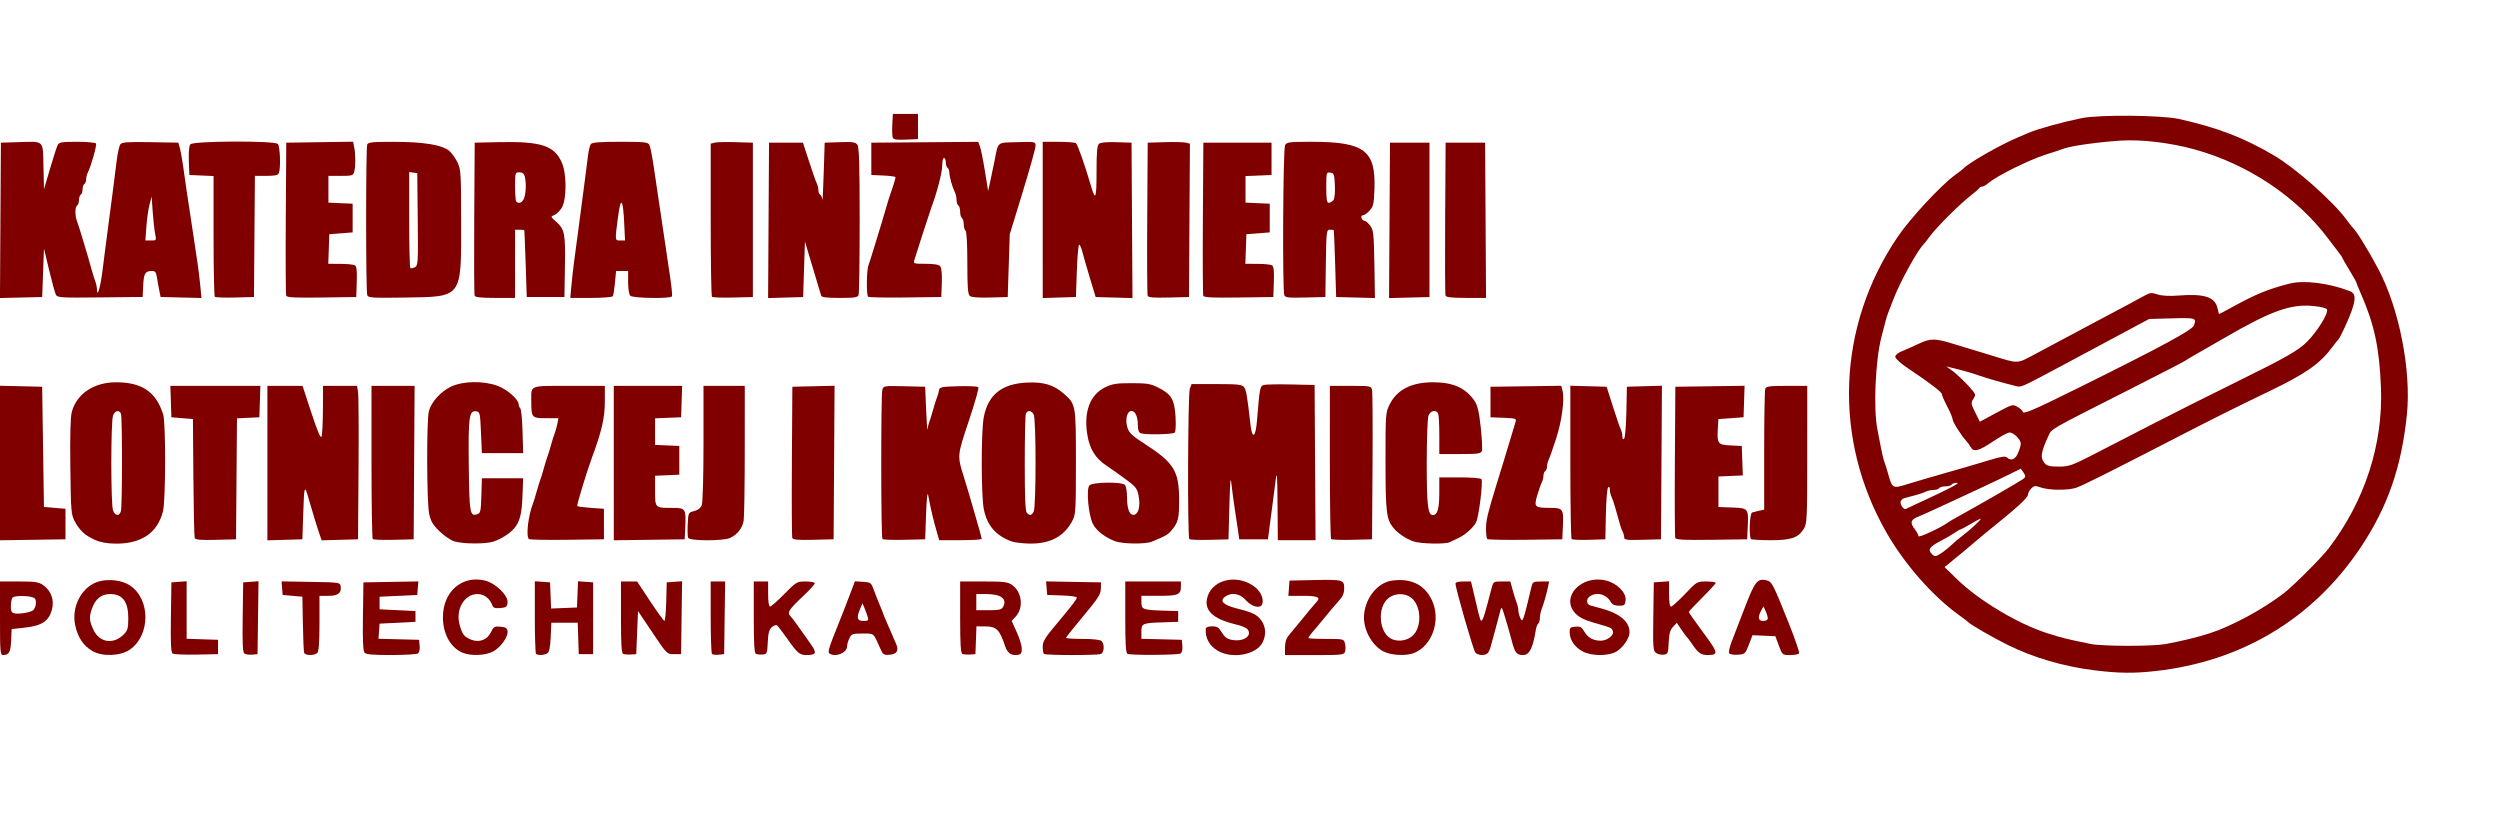 <svg xmlns:inkscape="http://www.inkscape.org/namespaces/inkscape" xmlns:sodipodi="http://sodipodi.sourceforge.net/DTD/sodipodi-0.dtd" xmlns:xlink="http://www.w3.org/1999/xlink" xmlns="http://www.w3.org/2000/svg" xmlns:svg="http://www.w3.org/2000/svg" id="svg1" width="224" height="74.88" viewBox="0 0 224 74.88" sodipodi:docname="BAE9Ne1RBfAdl,logo_kilik_biale_male (1).png" inkscape:export-filename="BAE9Ne1RBfAdl,logo_kilik_biale_male (1).svg" inkscape:export-xdpi="96" inkscape:export-ydpi="96"><defs id="defs1"></defs><g inkscape:groupmode="layer" inkscape:label="Image" id="g1"><image width="224" height="74.88" preserveAspectRatio="none" id="image1"></image><path style="fill:#800000;stroke-width:0.161" d="M 0.038,19.744 0.08,12.784 1.608,12.737 C 4.002,12.663 3.842,12.51 3.895,14.916 l 0.045,2.048 0.543,-1.849 c 0.298,-1.017 0.608,-1.976 0.689,-2.131 0.125,-0.239 0.385,-0.281 1.739,-0.281 0.876,0 1.637,0.071 1.69,0.158 0.092,0.15 -0.437,2.018 -0.74,2.614 -0.078,0.154 -0.142,0.421 -0.142,0.594 0,0.173 -0.072,0.359 -0.161,0.414 -0.088,0.055 -0.161,0.272 -0.161,0.482 0,0.211 -0.072,0.428 -0.161,0.482 -0.088,0.055 -0.161,0.272 -0.161,0.482 0,0.211 -0.072,0.428 -0.161,0.482 -0.199,0.123 -0.209,0.905 -0.018,1.399 0.079,0.203 0.305,0.912 0.502,1.575 0.197,0.663 0.414,1.387 0.481,1.608 0.067,0.221 0.211,0.728 0.319,1.126 0.108,0.398 0.261,0.89 0.34,1.093 0.079,0.203 0.146,0.529 0.149,0.724 0.011,0.795 0.312,-0.199 0.484,-1.594 0.096,-0.786 0.238,-1.899 0.316,-2.474 0.077,-0.575 0.214,-1.624 0.305,-2.332 0.091,-0.708 0.243,-1.865 0.338,-2.573 0.095,-0.708 0.241,-1.855 0.323,-2.55 0.082,-0.695 0.234,-1.366 0.338,-1.491 0.151,-0.182 0.689,-0.219 2.687,-0.183 l 2.498,0.044 0.137,0.482 c 0.075,0.265 0.212,1.025 0.304,1.688 0.203,1.461 0.394,2.762 0.626,4.261 0.096,0.619 0.249,1.632 0.341,2.251 0.092,0.619 0.232,1.56 0.312,2.09 0.08,0.531 0.193,1.456 0.251,2.056 l 0.105,1.091 -1.831,-0.046 -1.831,-0.046 -0.117,-0.563 c -0.064,-0.31 -0.158,-0.834 -0.208,-1.166 -0.074,-0.488 -0.159,-0.603 -0.446,-0.601 -0.61,0.004 -0.738,0.212 -0.788,1.288 l -0.049,1.041 -3.814,0.039 C 5.481,26.689 5.144,26.668 5.009,26.411 4.928,26.257 4.655,25.262 4.401,24.201 l -0.461,-1.93 -0.08,2.171 -0.08,2.171 -1.891,0.045 -1.891,0.045 z M 13.901,20.945 c -0.069,-0.332 -0.167,-1.218 -0.219,-1.97 l -0.094,-1.367 -0.192,0.724 c -0.105,0.398 -0.231,1.284 -0.279,1.97 l -0.088,1.246 h 0.498 c 0.491,0 0.496,-0.009 0.373,-0.603 z" id="path51"></path><path style="fill:#800000;stroke-width:0.161" d="m 19.248,26.591 c -0.062,-0.062 -0.112,-2.521 -0.112,-5.465 v -5.353 l -1.085,-0.048 -1.085,-0.048 -0.047,-1.261 c -0.03,-0.792 0.023,-1.346 0.14,-1.487 0.253,-0.304 7.533,-0.335 7.835,-0.033 0.2,0.2 0.272,2.149 0.095,2.608 -0.075,0.195 -0.336,0.254 -1.123,0.254 h -1.026 l -0.042,5.427 -0.042,5.427 -1.697,0.045 c -0.933,0.025 -1.747,-0.005 -1.809,-0.067 z" id="path52"></path><path style="fill:#800000;stroke-width:0.161" d="m 25.643,26.496 c -0.043,-0.112 -0.06,-3.244 -0.036,-6.958 l 0.042,-6.754 2.994,-0.044 2.994,-0.044 0.101,0.506 c 0.127,0.635 0.127,1.72 -1.56e-4,2.194 -0.089,0.331 -0.192,0.362 -1.204,0.362 H 29.427 v 1.199 1.199 l 1.085,0.048 1.085,0.048 v 1.286 1.286 l -1.045,0.08 -1.045,0.08 -0.047,1.327 -0.047,1.327 1.092,0.003 c 0.601,0.001 1.186,0.062 1.3,0.134 0.15,0.095 0.195,0.511 0.161,1.485 l -0.047,1.353 -3.099,0.044 c -2.392,0.034 -3.117,-0.003 -3.178,-0.161 z" id="path53"></path><path style="fill:#800000;stroke-width:0.161" d="m 32.905,26.448 c -0.13,-0.338 -0.133,-13.152 -0.004,-13.49 0.083,-0.216 0.45,-0.254 2.452,-0.249 2.546,0.006 4.146,0.256 4.828,0.752 0.231,0.169 0.581,0.628 0.776,1.021 0.341,0.686 0.355,0.895 0.362,5.419 0.01,6.858 0.142,6.682 -5.078,6.761 -2.877,0.044 -3.247,0.02 -3.337,-0.214 z m 4.525,-6.797 -0.043,-4.134 -0.362,-0.051 -0.362,-0.051 v 4.246 c 0,2.335 0.046,4.291 0.102,4.347 0.056,0.056 0.238,0.029 0.405,-0.061 0.287,-0.153 0.301,-0.387 0.26,-4.296 z" id="path54"></path><path style="fill:#800000;stroke-width:0.161" d="m 42.526,26.492 c -0.042,-0.111 -0.058,-3.24 -0.035,-6.955 l 0.042,-6.754 2.171,-0.047 c 3.791,-0.081 4.983,0.311 5.647,1.859 0.437,1.02 0.426,3.291 -0.02,4.023 -0.177,0.29 -0.479,0.586 -0.671,0.657 -0.342,0.126 -0.339,0.138 0.148,0.572 0.789,0.703 0.858,1.047 0.809,4.035 l -0.044,2.731 H 48.884 47.196 l -0.097,-2.975 c -0.053,-1.636 -0.107,-2.993 -0.121,-3.015 -0.013,-0.022 -0.205,-0.04 -0.426,-0.04 h -0.402 v 3.055 3.055 h -1.774 c -1.271,0 -1.796,-0.057 -1.851,-0.201 z m 4.433,-8.734 c 0.176,-0.462 0.202,-1.411 0.055,-1.959 -0.066,-0.247 -0.219,-0.362 -0.48,-0.362 -0.371,0 -0.383,0.04 -0.383,1.26 0,0.693 0.048,1.308 0.107,1.367 0.229,0.229 0.551,0.089 0.701,-0.305 z" id="path55"></path><path style="fill:#800000;stroke-width:0.161" d="m 51.196,25.608 c 0.053,-0.597 0.174,-1.664 0.269,-2.372 0.095,-0.708 0.236,-1.757 0.313,-2.332 0.077,-0.575 0.216,-1.624 0.307,-2.332 0.092,-0.708 0.243,-1.865 0.337,-2.573 0.094,-0.708 0.214,-1.648 0.267,-2.09 0.053,-0.442 0.168,-0.894 0.256,-1.005 0.116,-0.145 0.846,-0.201 2.627,-0.201 2.186,0 2.484,0.032 2.614,0.281 0.081,0.155 0.263,1.077 0.403,2.05 0.253,1.749 0.99,6.707 1.456,9.797 0.132,0.878 0.204,1.656 0.158,1.729 -0.134,0.216 -3.508,0.162 -3.73,-0.06 -0.109,-0.109 -0.193,-0.632 -0.193,-1.206 v -1.013 h -0.54 -0.54 l -0.098,1.052 c -0.054,0.578 -0.141,1.121 -0.194,1.206 -0.052,0.085 -0.931,0.154 -1.953,0.154 h -1.858 z m 4.731,-5.642 c -0.106,-2.203 -0.311,-2.391 -0.555,-0.509 -0.278,2.143 -0.283,2.09 0.208,2.09 h 0.424 z" id="path56"></path><path style="fill:#800000;stroke-width:0.161" d="m 63.791,26.591 c -0.062,-0.062 -0.112,-3.174 -0.112,-6.916 v -6.804 l 0.362,-0.09 c 0.199,-0.05 1.049,-0.069 1.889,-0.043 l 1.528,0.047 v 6.915 6.915 l -1.777,0.045 c -0.978,0.025 -1.828,-0.005 -1.889,-0.067 z" id="path57"></path><path style="fill:#800000;stroke-width:0.161" d="m 68.863,19.745 0.042,-6.961 h 1.52 1.52 l 0.549,1.688 c 0.302,0.929 0.613,1.814 0.691,1.968 0.078,0.154 0.142,0.421 0.142,0.594 0,0.173 0.072,0.359 0.161,0.414 0.088,0.055 0.176,0.258 0.195,0.452 0.019,0.194 0.073,-0.878 0.121,-2.381 l 0.086,-2.734 1.364,-0.047 c 1.144,-0.04 1.397,-0.002 1.568,0.232 0.157,0.215 0.204,1.775 0.204,6.748 0,3.558 -0.044,6.583 -0.098,6.723 -0.08,0.208 -0.387,0.254 -1.693,0.254 -1.136,0 -1.614,-0.058 -1.658,-0.201 -0.079,-0.253 -0.573,-1.901 -1.072,-3.576 l -0.383,-1.284 -0.08,2.491 -0.08,2.491 -1.57,0.046 -1.57,0.046 z" id="path58"></path><path style="fill:#800000;stroke-width:0.161" d="m 77.779,26.589 c -0.161,-0.161 -0.135,-2.39 0.033,-2.823 0.079,-0.203 0.306,-0.912 0.505,-1.575 0.199,-0.663 0.486,-1.604 0.639,-2.09 0.153,-0.486 0.368,-1.21 0.478,-1.608 0.11,-0.398 0.255,-0.868 0.321,-1.045 0.197,-0.526 0.486,-1.462 0.486,-1.572 0,-0.056 -0.488,-0.123 -1.085,-0.149 L 78.07,15.678 V 14.231 12.784 l 4.789,-0.038 4.789,-0.038 0.154,0.405 c 0.085,0.223 0.285,1.213 0.444,2.201 l 0.29,1.796 0.21,-0.957 c 0.115,-0.526 0.281,-1.319 0.368,-1.761 0.343,-1.743 0.17,-1.602 2.026,-1.654 1.635,-0.046 1.645,-0.044 1.645,0.335 0,0.209 -0.52,2.075 -1.155,4.146 l -1.155,3.766 -0.092,2.814 -0.092,2.814 -1.584,0.046 c -1.03,0.03 -1.663,-0.019 -1.809,-0.14 -0.177,-0.147 -0.225,-0.783 -0.225,-2.971 0,-1.683 -0.064,-2.824 -0.161,-2.884 -0.088,-0.055 -0.161,-0.308 -0.161,-0.563 0,-0.255 -0.072,-0.508 -0.161,-0.563 -0.088,-0.055 -0.161,-0.308 -0.161,-0.563 0,-0.255 -0.072,-0.508 -0.161,-0.563 -0.088,-0.055 -0.161,-0.277 -0.161,-0.494 0,-0.217 -0.063,-0.52 -0.141,-0.674 -0.235,-0.465 -0.502,-1.407 -0.502,-1.769 0,-0.187 -0.072,-0.386 -0.161,-0.44 -0.088,-0.055 -0.161,-0.276 -0.161,-0.492 0,-0.216 -0.072,-0.393 -0.161,-0.393 -0.088,0 -0.161,0.321 -0.161,0.712 0,0.596 -0.476,2.432 -0.963,3.71 -0.121,0.317 -1.314,4 -1.524,4.704 -0.105,0.351 -0.074,0.362 1.009,0.362 0.763,0 1.176,0.072 1.304,0.226 0.118,0.142 0.17,0.696 0.14,1.487 l -0.047,1.261 -3.226,0.043 c -1.774,0.024 -3.276,-0.006 -3.337,-0.067 z" id="path59"></path><path style="fill:#800000;stroke-width:0.161" d="m 79.989,12.331 c -0.048,-0.125 -0.065,-0.652 -0.038,-1.173 L 80,10.211 h 1.126 1.126 v 1.126 1.126 l -1.088,0.048 c -0.82,0.036 -1.109,-0.008 -1.175,-0.179 z" id="path60"></path><path style="fill:#800000;stroke-width:0.161" d="m 93.427,19.705 v -7.001 l 1.407,0.003 c 0.774,0.001 1.481,0.056 1.571,0.121 0.148,0.106 0.797,1.957 1.367,3.897 0.386,1.312 0.478,1.057 0.478,-1.315 0,-1.816 0.051,-2.386 0.226,-2.531 0.143,-0.119 0.717,-0.17 1.568,-0.14 l 1.342,0.047 0.042,6.96 0.042,6.96 -1.65,-0.046 -1.65,-0.046 -0.51,-1.688 C 97.381,23.996 97.07,22.92 96.971,22.533 c -0.1,-0.387 -0.232,-0.652 -0.294,-0.59 -0.062,0.062 -0.15,1.138 -0.194,2.391 l -0.08,2.279 -1.487,0.046 -1.487,0.046 z" id="path61"></path><path style="fill:#800000;stroke-width:0.161" d="m 102.829,26.498 c -0.043,-0.113 -0.06,-3.246 -0.037,-6.96 l 0.042,-6.754 1.528,-0.047 c 0.84,-0.026 1.691,-0.006 1.891,0.044 l 0.364,0.091 -0.042,6.871 -0.042,6.871 -1.812,0.045 c -1.36,0.034 -1.832,-0.006 -1.891,-0.161 z" id="path62"></path><path style="fill:#800000;stroke-width:0.161" d="m 107.814,26.496 c -0.043,-0.112 -0.06,-3.244 -0.036,-6.958 l 0.042,-6.754 h 3.055 3.055 v 1.447 1.447 l -1.166,0.047 -1.166,0.047 v 1.192 1.192 l 1.085,0.048 1.085,0.048 v 1.286 1.286 l -1.045,0.08 -1.045,0.08 -0.047,1.327 -0.047,1.327 1.092,0.003 c 0.601,0.001 1.186,0.062 1.3,0.134 0.15,0.095 0.195,0.511 0.161,1.485 l -0.047,1.353 -3.099,0.044 c -2.392,0.034 -3.117,-0.003 -3.178,-0.161 z" id="path63"></path><path style="fill:#800000;stroke-width:0.161" d="m 115.074,26.444 c -0.177,-0.46 -0.114,-13.092 0.067,-13.43 0.153,-0.285 0.356,-0.311 2.452,-0.309 4.651,0.005 5.685,0.792 5.558,4.231 -0.05,1.356 -0.101,1.577 -0.446,1.945 -0.214,0.228 -0.483,0.415 -0.598,0.415 -0.257,0 -0.098,0.48 0.161,0.487 0.101,0.003 0.329,0.202 0.505,0.442 0.29,0.394 0.327,0.736 0.372,3.458 l 0.05,3.021 -1.738,-0.046 -1.738,-0.046 -0.09,-2.975 c -0.049,-1.636 -0.104,-2.993 -0.121,-3.015 -0.017,-0.022 -0.174,-0.04 -0.349,-0.04 -0.304,0 -0.32,0.133 -0.362,3.015 l -0.044,3.015 -1.79,0.045 c -1.526,0.039 -1.805,0.007 -1.889,-0.214 z m 4.391,-8.5 c 0.115,-0.139 0.17,-0.654 0.14,-1.327 -0.044,-1.001 -0.08,-1.105 -0.41,-1.151 -0.351,-0.05 -0.362,-0.01 -0.362,1.327 0,1.063 0.051,1.378 0.222,1.378 0.122,0 0.306,-0.102 0.41,-0.227 z" id="path64"></path><path style="fill:#800000;stroke-width:0.161" d="m 124.501,19.744 0.042,-6.96 h 1.769 1.769 v 6.915 6.915 l -1.811,0.045 -1.811,0.045 z" id="path65"></path><path style="fill:#800000;stroke-width:0.161" d="m 129.521,26.492 c -0.042,-0.111 -0.058,-3.24 -0.035,-6.955 l 0.042,-6.754 h 1.769 1.769 l 0.042,6.955 0.042,6.955 h -1.776 c -1.272,0 -1.797,-0.057 -1.853,-0.201 z" id="path66"></path><path style="fill:#800000;stroke-width:0.161" d="m 156.891,48.295 c -0.203,-0.203 -0.12,-2.311 0.094,-2.377 0.111,-0.034 0.4,-0.106 0.643,-0.159 l 0.442,-0.097 v -5.29 c 0,-2.91 0.044,-5.405 0.098,-5.545 0.081,-0.211 0.407,-0.254 1.93,-0.254 h 1.832 l -6e-4,6.151 c -5.7e-4,5.772 -0.019,6.182 -0.308,6.655 -0.493,0.809 -1.12,1.024 -2.986,1.024 -0.9,0 -1.685,-0.048 -1.744,-0.107 z" id="path67"></path><path style="fill:#800000;stroke-width:0.161" d="m 150.105,48.204 c -0.043,-0.112 -0.06,-3.207 -0.036,-6.878 l 0.042,-6.673 3.102,-0.044 3.102,-0.044 -0.046,1.411 -0.046,1.411 -1.126,0.08 -1.126,0.08 -0.05,0.793 c -0.089,1.409 -0.011,1.516 1.137,1.571 l 1.004,0.048 0.047,1.319 0.047,1.319 -1.092,0.048 -1.092,0.048 v 1.367 1.367 l 1.245,0.047 c 1.446,0.055 1.458,0.07 1.377,1.807 l -0.049,1.04 -3.18,0.044 c -2.457,0.034 -3.197,-0.003 -3.258,-0.161 z" id="path68"></path><path style="fill:#800000;stroke-width:0.161" d="m 140.816,48.3 c -0.062,-0.062 -0.113,-3.179 -0.113,-6.926 v -6.813 l 1.625,0.046 1.625,0.046 0.562,1.769 c 0.309,0.973 0.627,1.894 0.707,2.048 0.08,0.154 0.145,0.439 0.145,0.635 0,0.23 0.055,0.301 0.156,0.2 0.086,-0.086 0.176,-1.168 0.201,-2.404 l 0.045,-2.248 1.57,-0.046 1.57,-0.046 -0.042,6.88 -0.042,6.88 -1.648,0.046 c -1.401,0.039 -1.648,0.008 -1.648,-0.203 0,-0.137 -0.064,-0.375 -0.141,-0.528 -0.137,-0.27 -0.237,-0.597 -0.657,-2.128 -0.109,-0.398 -0.264,-0.849 -0.343,-1.003 -0.08,-0.154 -0.145,-0.439 -0.145,-0.635 0,-0.23 -0.055,-0.301 -0.156,-0.2 -0.086,0.086 -0.176,1.168 -0.201,2.404 l -0.045,2.248 -1.455,0.046 c -0.8,0.025 -1.506,-0.005 -1.568,-0.067 z" id="path69"></path><path style="fill:#800000;stroke-width:0.161" d="m 133.256,48.298 c -0.061,-0.061 -0.11,-0.478 -0.11,-0.928 0,-0.763 0.144,-1.365 0.965,-4.033 l 0.643,-2.09 c 0.177,-0.575 0.459,-1.508 0.627,-2.074 0.168,-0.566 0.353,-1.178 0.411,-1.36 0.099,-0.311 0.033,-0.334 -1.069,-0.378 l -1.174,-0.047 v -1.367 -1.367 l 3.172,-0.044 3.172,-0.044 0.105,0.417 c 0.203,0.81 -0.05,2.721 -0.574,4.333 -0.288,0.884 -0.587,1.734 -0.666,1.887 -0.079,0.154 -0.143,0.421 -0.143,0.594 0,0.173 -0.072,0.359 -0.161,0.414 -0.088,0.055 -0.161,0.241 -0.161,0.414 0,0.173 -0.066,0.44 -0.146,0.594 -0.08,0.154 -0.263,0.672 -0.405,1.152 -0.316,1.063 -0.247,1.131 1.151,1.135 1.173,0.003 1.217,0.071 1.137,1.776 l -0.049,1.04 -3.307,0.043 c -1.819,0.024 -3.356,-0.006 -3.417,-0.067 z" id="path70"></path><path style="fill:#800000;stroke-width:0.161" d="m 126.624,48.503 c -0.673,-0.249 -1.377,-0.72 -1.748,-1.169 -0.658,-0.797 -0.731,-1.392 -0.734,-5.973 -0.002,-4.327 0.003,-4.398 0.387,-5.156 0.659,-1.3 1.955,-1.954 3.875,-1.954 1.791,0 2.924,0.509 3.71,1.666 0.275,0.405 0.406,0.959 0.561,2.377 0.112,1.017 0.156,1.971 0.099,2.119 -0.089,0.231 -0.371,0.27 -1.958,0.27 h -1.854 v -1.675 c 0,-0.921 -0.044,-1.79 -0.098,-1.93 -0.155,-0.403 -0.695,-0.305 -0.871,0.158 -0.086,0.227 -0.157,2.14 -0.157,4.251 0,3.827 0.099,4.663 0.553,4.663 0.409,0 0.572,-0.57 0.572,-1.999 v -1.377 h 1.84 c 1.038,0 1.883,0.069 1.938,0.159 0.152,0.246 -0.236,3.388 -0.476,3.851 -0.265,0.511 -0.978,1.146 -1.614,1.436 -0.265,0.121 -0.607,0.284 -0.761,0.362 -0.388,0.197 -2.671,0.143 -3.267,-0.078 z" id="path71"></path><path style="fill:#800000;stroke-width:0.161" d="m 119.268,48.3 c -0.062,-0.062 -0.112,-3.175 -0.112,-6.92 v -6.807 h 1.846 c 1.781,0 1.849,0.013 1.934,0.362 0.048,0.199 0.068,3.292 0.043,6.874 l -0.045,6.513 -1.777,0.045 c -0.978,0.025 -1.828,-0.005 -1.889,-0.067 z" id="path72"></path><path style="fill:#800000;stroke-width:0.161" d="m 106.565,48.3 c -0.177,-0.177 -0.134,-13.005 0.044,-13.475 l 0.157,-0.412 h 2.236 c 1.876,0 2.271,0.042 2.454,0.264 0.203,0.245 0.282,0.696 0.59,3.39 0.152,1.327 0.457,1.139 0.579,-0.357 0.246,-3.023 0.267,-3.131 0.636,-3.222 0.191,-0.047 1.288,-0.065 2.438,-0.04 l 2.09,0.046 0.042,6.955 0.042,6.955 h -1.69 -1.69 l -0.025,-3.256 c -0.02,-2.528 -0.055,-3.023 -0.157,-2.211 -0.072,0.575 -0.204,1.588 -0.292,2.251 -0.088,0.663 -0.216,1.64 -0.285,2.171 l -0.125,0.965 h -1.286 -1.286 l -0.125,-0.884 c -0.069,-0.486 -0.199,-1.355 -0.29,-1.93 -0.091,-0.575 -0.216,-1.516 -0.277,-2.09 -0.089,-0.825 -0.129,-0.418 -0.193,1.93 l -0.08,2.975 -1.697,0.045 c -0.933,0.025 -1.747,-0.005 -1.809,-0.067 z" id="path73"></path><path style="fill:#800000;stroke-width:0.161" d="m 99.939,48.503 c -0.931,-0.35 -1.7,-0.943 -2.009,-1.548 -0.401,-0.786 -0.619,-3.1 -0.325,-3.454 0.257,-0.31 2.886,-0.353 3.187,-0.052 0.108,0.108 0.193,0.626 0.193,1.175 0,1.071 0.269,1.643 0.696,1.479 0.365,-0.14 0.501,-0.833 0.332,-1.694 -0.128,-0.656 -0.254,-0.813 -1.189,-1.497 -0.575,-0.42 -1.336,-0.957 -1.691,-1.192 -0.979,-0.649 -1.491,-1.473 -1.706,-2.747 -0.345,-2.043 0.229,-3.596 1.572,-4.257 0.664,-0.327 1.018,-0.384 2.388,-0.384 1.396,0 1.713,0.053 2.404,0.402 1.162,0.587 1.44,1.056 1.536,2.592 0.045,0.715 0.013,1.351 -0.072,1.436 -0.167,0.167 -2.641,0.212 -3.05,0.055 -0.173,-0.066 -0.254,-0.302 -0.254,-0.734 0,-0.744 -0.234,-1.259 -0.572,-1.259 -0.39,0 -0.583,0.748 -0.374,1.446 0.156,0.521 0.39,0.745 1.576,1.511 2.614,1.688 3.068,2.432 3.068,5.024 0,1.695 -0.085,2.021 -0.721,2.762 -0.296,0.346 -0.55,0.487 -1.739,0.972 -0.562,0.229 -2.604,0.206 -3.25,-0.037 z" id="path74"></path><path style="fill:#800000;stroke-width:0.161" d="m 90.613,48.503 c -1.416,-0.536 -2.18,-1.433 -2.467,-2.901 -0.242,-1.235 -0.241,-6.996 5.24e-4,-8.228 0.397,-2.02 1.611,-2.988 3.885,-3.097 1.457,-0.07 2.39,0.211 3.27,0.983 1.1,0.966 1.101,0.97 1.101,6.147 0,4.467 -0.015,4.69 -0.346,5.307 -0.737,1.369 -1.984,2.021 -3.808,1.991 -0.634,-0.011 -1.37,-0.101 -1.635,-0.202 z m 2.004,-2.663 c 0.224,-0.419 0.224,-8.285 0,-8.705 -0.201,-0.376 -0.567,-0.406 -0.701,-0.057 -0.054,0.14 -0.098,2.152 -0.098,4.47 0,3.065 0.053,4.269 0.193,4.409 0.27,0.27 0.413,0.242 0.605,-0.118 z" id="path75"></path><path style="fill:#800000;stroke-width:0.161" d="m 79.067,48.3 c -0.138,-0.138 -0.146,-12.858 -0.009,-13.37 0.096,-0.359 0.14,-0.366 1.968,-0.322 l 1.869,0.045 0.088,2.09 c 0.048,1.15 0.103,1.931 0.121,1.736 0.018,-0.195 0.098,-0.52 0.177,-0.724 0.079,-0.203 0.232,-0.695 0.34,-1.093 0.108,-0.398 0.256,-0.868 0.33,-1.045 0.074,-0.177 0.157,-0.466 0.185,-0.643 0.046,-0.294 0.193,-0.326 1.723,-0.368 0.92,-0.025 1.729,0.011 1.798,0.08 0.069,0.07 -0.311,1.424 -0.844,3.011 -1.05,3.124 -1.051,3.132 -0.465,4.995 0.195,0.619 0.414,1.343 0.488,1.608 0.074,0.265 0.357,1.242 0.63,2.171 0.273,0.928 0.496,1.743 0.496,1.809 0,0.067 -0.857,0.121 -1.904,0.121 h -1.904 l -0.187,-0.643 c -0.344,-1.186 -0.521,-1.931 -0.801,-3.377 -0.07,-0.361 -0.138,0.245 -0.19,1.688 l -0.08,2.251 -1.858,0.045 c -1.022,0.025 -1.908,-0.005 -1.97,-0.067 z" id="path76"></path><path style="fill:#800000;stroke-width:0.161" d="m 70.99,48.206 c -0.044,-0.114 -0.06,-3.209 -0.037,-6.88 l 0.042,-6.673 1.891,-0.045 1.891,-0.045 -0.042,6.879 -0.042,6.879 -1.812,0.045 c -1.36,0.034 -1.832,-0.006 -1.891,-0.161 z" id="path77"></path><path style="fill:#800000;stroke-width:0.161" d="m 61.655,48.184 c -0.046,-0.12 -0.062,-0.676 -0.035,-1.237 0.048,-1.003 0.057,-1.021 0.577,-1.155 0.347,-0.089 0.582,-0.277 0.683,-0.543 0.087,-0.229 0.154,-2.648 0.154,-5.541 v -5.135 h 1.849 1.849 l -0.002,5.749 c -9.74e-4,3.162 -0.045,6.011 -0.098,6.332 -0.111,0.67 -0.586,1.267 -1.234,1.551 -0.645,0.283 -3.634,0.267 -3.744,-0.021 z" id="path78"></path><path style="fill:#800000;stroke-width:0.161" d="m 54.995,41.491 v -6.918 h 3.062 3.062 l -0.046,1.407 -0.046,1.407 -1.166,0.047 -1.166,0.047 v 1.192 1.192 l 1.085,0.048 1.085,0.048 v 1.286 1.286 l -1.085,0.048 -1.085,0.048 v 1.342 c 0,1.554 -0.016,1.537 1.538,1.537 1.204,0 1.245,0.061 1.164,1.774 l -0.049,1.04 -3.176,0.044 -3.176,0.044 z" id="path79"></path><path style="fill:#800000;stroke-width:0.161" d="m 47.387,48.298 c -0.272,-0.272 -0.062,-2.076 0.371,-3.192 0.069,-0.177 0.214,-0.647 0.322,-1.045 0.109,-0.398 0.253,-0.868 0.322,-1.045 0.068,-0.177 0.213,-0.647 0.322,-1.045 0.109,-0.398 0.253,-0.868 0.322,-1.045 0.068,-0.177 0.213,-0.647 0.322,-1.045 0.109,-0.398 0.257,-0.868 0.331,-1.045 0.073,-0.177 0.179,-0.557 0.236,-0.844 l 0.103,-0.523 h -1.12 c -1.279,0 -1.312,-0.039 -1.316,-1.555 -0.004,-1.425 -0.22,-1.34 3.392,-1.34 h 3.199 v 1.461 c 0,1.384 -0.294,2.66 -1.126,4.89 -0.476,1.276 -1.411,4.351 -1.343,4.419 0.046,0.046 0.602,0.12 1.236,0.164 l 1.153,0.08 v 1.367 1.367 l -3.307,0.043 c -1.819,0.024 -3.356,-0.006 -3.417,-0.067 z" id="path80"></path><path style="fill:#800000;stroke-width:0.161" d="m 40.684,48.5 c -0.309,-0.098 -0.898,-0.504 -1.308,-0.902 -0.599,-0.581 -0.781,-0.891 -0.925,-1.576 -0.222,-1.055 -0.238,-8.416 -0.021,-9.198 0.232,-0.834 1.078,-1.76 2.001,-2.19 1.081,-0.503 2.906,-0.529 4.163,-0.058 0.854,0.319 1.879,1.219 1.879,1.649 0,0.117 0.066,0.282 0.146,0.366 0.08,0.084 0.171,1.021 0.201,2.082 l 0.055,1.93 h -1.849 -1.849 l -0.08,-1.849 c -0.077,-1.767 -0.097,-1.852 -0.442,-1.901 -0.624,-0.089 -0.703,0.504 -0.651,4.898 0.05,4.247 0.099,4.532 0.749,4.326 0.301,-0.096 0.336,-0.251 0.378,-1.664 l 0.046,-1.559 h 1.849 1.849 l -0.06,1.597 c -0.062,1.63 -0.245,2.325 -0.77,2.919 -0.396,0.449 -1.121,0.908 -1.816,1.15 -0.687,0.239 -2.764,0.227 -3.545,-0.02 z" id="path81"></path><path style="fill:#800000;stroke-width:0.161" d="m 33.399,48.3 c -0.062,-0.062 -0.112,-3.175 -0.112,-6.92 v -6.807 h 1.931 1.931 l -0.042,6.874 -0.042,6.874 -1.777,0.045 c -0.978,0.025 -1.828,-0.005 -1.889,-0.067 z" id="path82"></path><path style="fill:#800000;stroke-width:0.161" d="m 23.96,41.493 v -6.92 h 1.574 1.574 l 0.794,2.418 c 0.544,1.656 0.83,2.327 0.907,2.131 0.062,-0.158 0.119,-1.246 0.125,-2.418 l 0.011,-2.131 h 1.52 1.52 l 0.094,0.523 c 0.052,0.287 0.073,3.381 0.047,6.874 l -0.046,6.352 -1.627,0.046 -1.627,0.046 -0.161,-0.448 c -0.191,-0.529 -0.717,-2.241 -1.004,-3.262 -0.369,-1.316 -0.406,-1.226 -0.487,1.206 l -0.08,2.412 -1.568,0.046 -1.568,0.046 z" id="path83"></path><path style="fill:#800000;stroke-width:0.161" d="m 17.445,48.206 c -0.042,-0.113 -0.095,-2.558 -0.118,-5.432 l -0.041,-5.226 -0.965,-0.08 -0.965,-0.08 -0.046,-1.407 -0.046,-1.407 h 4.033 4.033 l -0.046,1.407 -0.046,1.407 -1.003,0.048 -1.003,0.048 -0.042,5.42 -0.042,5.42 -1.812,0.045 c -1.361,0.034 -1.831,-0.006 -1.889,-0.161 z" id="path84"></path><path style="fill:#800000;stroke-width:0.161" d="M 8.523,48.38 C 7.626,47.983 7.145,47.544 6.698,46.714 6.373,46.109 6.349,45.812 6.302,41.81 c -0.034,-2.893 0.01,-4.474 0.137,-4.928 0.449,-1.605 1.983,-2.627 3.945,-2.63 2.334,-0.003 3.591,0.851 4.236,2.877 0.241,0.756 0.23,7.69 -0.014,8.669 -0.483,1.938 -1.925,2.93 -4.234,2.912 -0.759,-0.006 -1.362,-0.113 -1.849,-0.329 z m 2.311,-2.592 c 0.127,-0.474 0.13,-8.38 0.004,-8.71 -0.149,-0.389 -0.535,-0.303 -0.71,0.158 -0.204,0.537 -0.204,7.964 0,8.502 0.194,0.509 0.576,0.537 0.707,0.051 z" id="path85"></path><path style="fill:#800000;stroke-width:0.161" d="m 0,41.486 v -6.923 l 1.889,0.045 1.889,0.045 0.08,5.387 0.08,5.387 0.965,0.08 0.965,0.08 v 1.367 1.367 L 2.935,48.365 0,48.409 Z" id="path86"></path><path style="fill:#800000;stroke-width:0.161" d="m 0,55.397 v -3.296 h 1.704 c 1.469,0 1.769,0.046 2.174,0.335 0.718,0.511 1.01,1.349 0.771,2.208 -0.282,1.012 -0.908,1.425 -2.399,1.588 L 1.045,56.362 0.996,57.403 C 0.948,58.445 0.814,58.686 0.281,58.691 0.022,58.693 0,58.43 0,55.397 Z m 2.97,-0.719 c 0.136,-0.113 0.247,-0.41 0.247,-0.66 0,-0.388 -0.079,-0.47 -0.533,-0.556 -0.293,-0.055 -0.782,-0.076 -1.085,-0.047 -0.496,0.047 -0.557,0.107 -0.604,0.591 -0.087,0.913 0.037,1.04 0.933,0.954 0.438,-0.042 0.907,-0.169 1.043,-0.281 z" id="path87"></path><path style="fill:#800000;stroke-width:0.161" d="M 8.286,58.336 C 7.479,57.867 6.985,57.138 6.744,56.058 6.36,54.345 7.354,52.502 8.883,52.09 c 0.907,-0.245 2.058,-0.093 2.751,0.361 1.867,1.224 1.859,4.48 -0.014,5.764 -0.837,0.573 -2.454,0.632 -3.334,0.121 z M 11.088,56.845 c 0.345,-0.345 0.404,-0.551 0.407,-1.423 0.005,-1.509 -0.503,-2.195 -1.623,-2.195 -0.786,0 -1.326,0.43 -1.63,1.298 -0.269,0.768 -0.25,1.071 0.114,1.874 0.536,1.181 1.793,1.386 2.732,0.447 z" id="path88"></path><path style="fill:#800000;stroke-width:0.161" d="m 15.474,58.561 c -0.157,-0.101 -0.194,-0.866 -0.161,-3.257 l 0.044,-3.124 0.683,-0.049 0.683,-0.049 v 2.576 2.576 l 1.407,0.046 1.407,0.046 v 0.643 0.643 l -1.93,0.04 c -1.061,0.022 -2.022,-0.019 -2.134,-0.092 z" id="path89"></path><path style="fill:#800000;stroke-width:0.161" d="m 21.906,58.563 c -0.157,-0.103 -0.194,-0.868 -0.161,-3.258 l 0.044,-3.124 0.687,-0.05 0.687,-0.05 -0.044,3.266 -0.044,3.266 -0.482,0.042 c -0.265,0.023 -0.574,-0.018 -0.687,-0.092 z" id="path90"></path><path style="fill:#800000;stroke-width:0.161" d="M 27.253,58.492 C 27.212,58.382 27.16,57.206 27.137,55.879 l -0.042,-2.412 -0.884,-0.08 -0.884,-0.08 -0.05,-0.607 -0.05,-0.607 2.623,0.044 c 2.601,0.044 2.623,0.047 2.676,0.415 0.083,0.589 -0.247,0.835 -1.117,0.835 h -0.784 v 2.46 c 0,1.699 -0.06,2.52 -0.193,2.653 -0.254,0.254 -1.083,0.248 -1.177,-0.008 z" id="path91"></path><path style="fill:#800000;stroke-width:0.161" d="m 32.659,58.472 c -0.128,-0.154 -0.171,-1.154 -0.14,-3.256 l 0.044,-3.034 2.462,-0.044 2.462,-0.044 -0.05,0.607 -0.05,0.607 -1.688,0.08 -1.688,0.08 v 0.563 0.563 l 1.608,0.08 1.608,0.08 v 0.482 0.482 l -1.608,0.08 -1.608,0.08 -0.049,0.678 -0.049,0.678 1.818,0.046 1.818,0.046 0.052,0.546 c 0.031,0.328 -0.033,0.6 -0.161,0.681 -0.117,0.074 -1.199,0.136 -2.404,0.137 -1.669,0.002 -2.235,-0.05 -2.375,-0.219 z" id="path92"></path><path style="fill:#800000;stroke-width:0.161" d="m 41.407,58.466 c -1.056,-0.469 -1.721,-1.692 -1.721,-3.164 0,-2.277 1.678,-3.759 3.731,-3.294 0.966,0.219 2.134,1.346 2.06,1.987 -0.044,0.377 -0.132,0.443 -0.655,0.486 -0.466,0.039 -0.628,-0.016 -0.707,-0.241 -0.218,-0.615 -0.742,-1.015 -1.329,-1.014 -1.192,0.002 -1.993,1.392 -1.599,2.773 0.246,0.861 0.399,1.059 1.013,1.31 0.728,0.298 1.459,0.028 1.785,-0.661 0.234,-0.494 0.317,-0.542 0.851,-0.498 0.466,0.039 0.602,0.123 0.641,0.399 0.07,0.493 -0.586,1.425 -1.278,1.814 -0.683,0.384 -2.045,0.434 -2.792,0.102 z" id="path93"></path><path style="fill:#800000;stroke-width:0.161" d="m 48.027,58.586 c -0.059,-0.059 -0.107,-1.547 -0.107,-3.306 v -3.199 l 0.683,0.049 0.683,0.049 0.047,1.173 0.047,1.173 1.159,-0.047 1.159,-0.047 0.047,-1.175 0.047,-1.175 0.676,0.049 0.676,0.049 v 3.216 3.216 h -0.643 -0.643 l -0.046,-1.407 -0.046,-1.407 H 50.584 49.401 l -0.059,1.293 c -0.042,0.922 -0.128,1.337 -0.298,1.445 -0.279,0.176 -0.862,0.205 -1.017,0.049 z" id="path94"></path><path style="fill:#800000;stroke-width:0.161" d="M 55.839,58.591 C 55.688,58.527 55.638,57.713 55.638,55.303 v -3.203 h 0.723 0.723 l 1.167,1.765 c 0.642,0.971 1.218,1.767 1.282,1.769 0.063,0.002 0.136,-0.774 0.161,-1.725 l 0.046,-1.729 0.687,-0.05 0.687,-0.05 -0.044,3.266 -0.044,3.266 h -0.636 c -0.633,0 -0.641,-0.007 -1.93,-1.93 l -1.294,-1.93 -0.08,1.93 -0.08,1.93 -0.482,0.031 c -0.265,0.017 -0.573,-0.007 -0.683,-0.054 z" id="path95"></path><path style="fill:#800000;stroke-width:0.161" d="m 63.793,58.594 c -0.063,-0.063 -0.115,-1.55 -0.115,-3.304 v -3.189 h 0.647 0.647 l -0.044,3.256 -0.044,3.256 -0.488,0.048 c -0.269,0.026 -0.54,-0.004 -0.603,-0.067 z" id="path96"></path><path style="fill:#800000;stroke-width:0.161" d="m 67.739,58.59 c -0.151,-0.064 -0.201,-0.877 -0.201,-3.287 v -3.203 h 0.643 0.643 v 1.126 c 0,0.678 0.067,1.126 0.169,1.126 0.093,0 0.668,-0.507 1.279,-1.126 1.083,-1.098 1.13,-1.126 1.922,-1.126 0.446,0 0.812,0.074 0.812,0.164 0,0.09 -0.475,0.611 -1.057,1.158 -1.246,1.172 -1.438,1.467 -1.146,1.763 0.195,0.199 0.587,0.735 1.838,2.514 0.57,0.811 0.504,0.988 -0.368,0.993 -0.628,0.003 -0.824,-0.163 -1.749,-1.484 -0.418,-0.596 -0.831,-1.128 -0.918,-1.182 -0.087,-0.054 -0.295,0.026 -0.462,0.178 -0.229,0.207 -0.316,0.541 -0.352,1.342 -0.045,1.008 -0.069,1.068 -0.449,1.098 -0.221,0.017 -0.492,-0.007 -0.603,-0.054 z" id="path97"></path><path style="fill:#800000;stroke-width:0.161" d="m 74.33,58.56 c -0.155,-0.098 -0.086,-0.426 0.298,-1.405 0.533,-1.362 0.702,-1.787 0.937,-2.362 0.081,-0.199 0.347,-0.89 0.591,-1.535 l 0.444,-1.173 0.726,0.048 c 0.701,0.046 0.735,0.073 0.986,0.771 0.143,0.398 0.383,1.004 0.532,1.346 0.15,0.342 0.272,0.651 0.272,0.685 0,0.034 0.152,0.405 0.338,0.825 0.186,0.419 0.412,0.943 0.504,1.164 0.091,0.221 0.236,0.555 0.321,0.743 0.279,0.612 0.097,0.941 -0.55,0.995 -0.546,0.046 -0.61,0.004 -0.859,-0.563 -0.625,-1.421 -0.524,-1.336 -1.59,-1.334 -0.904,0.001 -0.993,0.034 -1.179,0.434 -0.111,0.238 -0.201,0.552 -0.201,0.697 0,0.592 -1.01,1.019 -1.569,0.664 z m 3.415,-3.284 c -0.058,-0.199 -0.187,-0.556 -0.287,-0.794 l -0.181,-0.432 -0.206,0.491 c -0.346,0.823 -0.275,1.097 0.287,1.097 0.436,0 0.481,-0.042 0.388,-0.362 z" id="path98"></path><path style="fill:#800000;stroke-width:0.161" d="M 86.231,58.591 C 86.08,58.527 86.03,57.713 86.03,55.303 v -3.203 h 2.106 c 1.839,0 2.162,0.04 2.552,0.317 0.893,0.636 1.047,2.052 0.31,2.837 l -0.352,0.375 0.445,0.991 c 0.543,1.209 0.613,1.955 0.193,2.041 -0.611,0.125 -1.001,-0.109 -1.21,-0.726 -0.525,-1.553 -0.777,-1.802 -1.826,-1.809 l -0.757,-0.005 -0.047,1.246 -0.047,1.246 -0.482,0.031 c -0.265,0.017 -0.573,-0.007 -0.683,-0.054 z m 3.652,-4.227 c 0.378,-0.707 -0.193,-1.137 -1.511,-1.137 h -0.895 v 0.724 0.724 h 1.12 c 0.941,0 1.146,-0.049 1.286,-0.31 z" id="path99"></path><path style="fill:#800000;stroke-width:0.161" d="m 93.534,58.586 c -0.059,-0.059 -0.107,-0.354 -0.107,-0.656 0,-0.447 0.218,-0.808 1.172,-1.943 1.467,-1.745 1.883,-2.286 1.883,-2.455 0,-0.073 -0.597,-0.154 -1.327,-0.179 l -1.327,-0.047 -0.05,-0.607 -0.05,-0.607 2.462,0.044 2.462,0.044 -0.016,0.582 c -0.014,0.49 -0.262,0.875 -1.568,2.433 -0.853,1.018 -1.551,1.896 -1.551,1.951 0,0.055 0.673,0.1 1.495,0.1 0.949,0 1.566,0.071 1.688,0.193 0.28,0.28 0.239,1.041 -0.061,1.157 -0.347,0.133 -4.972,0.124 -5.106,-0.01 z" id="path100"></path><path style="fill:#800000;stroke-width:0.161" d="m 101.025,58.587 c -0.151,-0.061 -0.201,-0.872 -0.201,-3.284 v -3.203 h 2.492 2.492 v 0.45 c 0,0.732 -0.244,0.836 -1.962,0.836 h -1.576 v 0.56 c 0,0.664 0.113,0.707 2.01,0.767 l 1.286,0.041 v 0.482 0.482 l -1.286,0.041 c -1.935,0.061 -2.01,0.092 -2.01,0.842 V 57.236 l 1.809,0.045 1.809,0.045 0.052,0.546 c 0.031,0.328 -0.033,0.6 -0.161,0.681 -0.225,0.143 -4.412,0.172 -4.756,0.033 z" id="path101"></path><path style="fill:#800000;stroke-width:0.161" d="m 109.086,58.293 c -0.74,-0.444 -1.122,-1.164 -1.045,-1.972 0.011,-0.118 0.246,-0.201 0.566,-0.201 0.453,0 0.603,0.095 0.873,0.553 0.24,0.407 0.476,0.582 0.892,0.659 1.06,0.199 1.884,-0.373 1.392,-0.965 -0.1,-0.121 -0.558,-0.308 -1.018,-0.416 -2.131,-0.502 -2.939,-1.31 -2.535,-2.535 0.517,-1.567 2.762,-1.991 4.251,-0.803 0.522,0.417 0.798,1.087 0.63,1.527 -0.161,0.42 -0.933,0.233 -1.451,-0.352 -0.555,-0.627 -1.308,-0.751 -1.889,-0.312 -0.498,0.376 -0.13,0.738 1.053,1.037 1.457,0.368 1.833,0.553 2.221,1.098 0.401,0.563 0.437,1.303 0.096,1.963 -0.574,1.11 -2.74,1.496 -4.036,0.719 z" id="path102"></path><path style="fill:#800000;stroke-width:0.161" d="m 115.136,58.01 c 1.4e-4,-0.474 0.111,-0.815 0.362,-1.112 0.199,-0.236 0.47,-0.563 0.603,-0.726 0.892,-1.1 1.717,-2.093 1.89,-2.275 0.363,-0.382 0.045,-0.51 -1.266,-0.51 h -1.286 l 0.05,-0.683 0.049,-0.683 2.09,-0.046 c 2.704,-0.06 2.814,-0.031 2.813,0.733 -5.4e-4,0.43 -0.126,0.737 -0.443,1.082 -0.243,0.265 -0.767,0.88 -1.164,1.367 -0.397,0.486 -0.795,0.967 -0.884,1.067 -0.419,0.474 -0.724,0.873 -0.724,0.944 0,0.043 0.716,0.079 1.591,0.079 1.576,0 1.592,0.004 1.695,0.416 0.057,0.229 0.06,0.554 0.007,0.724 -0.091,0.287 -0.278,0.308 -2.74,0.308 h -2.642 z" id="path103"></path><path style="fill:#800000;stroke-width:0.161" d="m 123.948,58.365 c -0.981,-0.518 -1.737,-1.834 -1.737,-3.023 0,-1.587 1.135,-3.111 2.466,-3.31 1.722,-0.258 2.962,0.34 3.625,1.75 0.834,1.774 0.026,4.111 -1.639,4.74 -0.718,0.271 -2.05,0.194 -2.715,-0.157 z m 2.583,-1.367 c 0.891,-0.75 0.843,-2.712 -0.085,-3.442 -0.533,-0.419 -1.399,-0.425 -1.978,-0.014 -1.141,0.813 -0.933,3.291 0.315,3.75 0.588,0.216 1.279,0.099 1.748,-0.295 z" id="path104"></path><path style="fill:#800000;stroke-width:0.161" d="m 132.187,58.46 c -0.183,-0.22 -1.769,-5.729 -1.773,-6.159 -0.001,-0.13 0.243,-0.201 0.693,-0.201 h 0.695 l 0.369,1.568 c 0.486,2.065 0.48,2.048 0.634,1.876 0.119,-0.133 0.272,-0.648 0.819,-2.761 0.177,-0.683 0.177,-0.683 0.94,-0.683 h 0.763 l 0.208,0.764 c 0.114,0.42 0.275,0.93 0.357,1.133 0.082,0.203 0.149,0.507 0.149,0.676 0,0.169 0.086,0.494 0.19,0.724 0.197,0.432 0.253,0.272 0.997,-2.854 0.096,-0.402 0.171,-0.442 0.839,-0.442 h 0.733 l -0.106,0.523 c -0.12,0.588 -0.373,1.464 -0.583,2.018 -0.077,0.203 -0.14,0.543 -0.14,0.754 0,0.212 -0.064,0.425 -0.143,0.473 -0.079,0.049 -0.18,0.324 -0.226,0.613 -0.253,1.592 -0.573,2.214 -1.138,2.21 -0.564,-0.004 -0.734,-0.212 -0.993,-1.214 -0.136,-0.525 -0.401,-1.461 -0.588,-2.08 -0.321,-1.059 -0.348,-1.097 -0.463,-0.643 -0.158,0.626 -0.738,2.779 -0.887,3.296 -0.064,0.221 -0.195,0.455 -0.291,0.52 -0.29,0.196 -0.847,0.138 -1.053,-0.11 z" id="path105"></path><path style="fill:#800000;stroke-width:0.161" d="m 141.813,58.373 c -0.7,-0.37 -1.14,-1 -1.169,-1.673 -0.019,-0.451 0.029,-0.504 0.503,-0.55 0.44,-0.042 0.569,0.028 0.802,0.434 0.315,0.548 0.808,0.823 1.477,0.823 0.593,0 1.225,-0.502 1.086,-0.863 -0.115,-0.3 -0.053,-0.273 -1.71,-0.752 -0.842,-0.244 -1.33,-0.489 -1.648,-0.83 -1.363,-1.459 0.529,-3.488 2.747,-2.947 0.977,0.239 1.82,1.082 1.755,1.755 -0.044,0.452 -0.101,0.501 -0.594,0.501 -0.376,0 -0.601,-0.099 -0.724,-0.318 -0.41,-0.73 -1.308,-0.958 -1.927,-0.489 -0.317,0.24 -0.262,0.69 0.097,0.791 0.113,0.032 0.53,0.144 0.928,0.25 1.698,0.451 2.574,1.187 2.572,2.162 -9e-4,0.506 -0.573,1.345 -1.164,1.705 -0.699,0.426 -2.227,0.427 -3.033,5.3e-4 z" id="path106"></path><path style="fill:#800000;stroke-width:0.161" d="m 148.378,58.499 c -0.258,-0.189 -0.281,-0.495 -0.241,-3.263 l 0.044,-3.055 0.683,-0.049 0.683,-0.049 v 1.135 c 0,0.719 0.065,1.135 0.177,1.135 0.098,0 0.659,-0.507 1.248,-1.126 1.06,-1.114 1.08,-1.126 1.913,-1.126 0.463,0 0.842,0.056 0.842,0.125 0,0.069 -0.543,0.664 -1.206,1.323 -0.663,0.659 -1.206,1.239 -1.206,1.289 0,0.05 0.583,0.877 1.295,1.838 1.368,1.845 1.399,2.011 0.384,2.016 -0.573,0.003 -0.844,-0.188 -1.365,-0.962 -0.208,-0.31 -0.424,-0.599 -0.479,-0.643 -0.055,-0.044 -0.282,-0.351 -0.504,-0.682 l -0.404,-0.601 -0.339,0.361 c -0.259,0.275 -0.351,0.61 -0.388,1.405 -0.046,0.979 -0.074,1.047 -0.451,1.091 -0.221,0.026 -0.53,-0.047 -0.687,-0.161 z" id="path107"></path><path style="fill:#800000;stroke-width:0.161" d="m 154.934,58.532 c -0.061,-0.098 0.036,-0.554 0.214,-1.014 0.178,-0.459 0.71,-1.84 1.181,-3.067 0.907,-2.363 1.142,-2.657 1.967,-2.45 0.471,0.118 0.571,0.315 2.013,3.928 0.541,1.354 0.941,2.53 0.89,2.613 -0.051,0.083 -0.409,0.151 -0.796,0.151 -0.701,0 -0.704,-0.003 -1.017,-0.844 l -0.314,-0.844 -1.024,-0.046 -1.024,-0.046 -0.326,0.85 c -0.315,0.82 -0.35,0.852 -0.99,0.899 -0.365,0.027 -0.713,-0.031 -0.774,-0.13 z m 3.458,-3.128 c 0,-0.129 -0.086,-0.422 -0.191,-0.652 l -0.191,-0.418 -0.206,0.371 c -0.335,0.604 -0.27,0.933 0.185,0.933 0.244,0 0.402,-0.092 0.402,-0.234 z" id="path108"></path><path style="fill:#800000;stroke-width:0.161" d="m 187.658,60.059 c -2.755,-0.338 -5.511,-1.147 -7.799,-2.29 -1.357,-0.678 -3.194,-1.736 -3.491,-2.012 -0.119,-0.11 -0.467,-0.378 -0.774,-0.596 -2.365,-1.678 -4.901,-4.547 -6.544,-7.403 -4.835,-8.403 -4.462,-18.503 0.98,-26.533 1.139,-1.68 3.868,-4.618 5.166,-5.561 0.354,-0.257 0.679,-0.509 0.724,-0.559 0.424,-0.485 3.259,-2.106 4.905,-2.805 0.354,-0.15 0.788,-0.334 0.965,-0.409 0.842,-0.356 3.075,-0.973 4.744,-1.309 1.568,-0.316 7.137,-0.267 8.683,0.076 3.46,0.768 5.795,1.662 8.523,3.265 1.964,1.154 5.271,4.083 6.519,5.775 0.261,0.354 0.516,0.679 0.566,0.724 0.309,0.27 1.376,1.999 2.264,3.671 1.882,3.54 2.977,9.125 2.565,13.09 -0.489,4.706 -1.734,8.271 -4.151,11.885 -4.263,6.372 -10.65,10.21 -18.41,11.063 -1.938,0.213 -3.265,0.196 -5.433,-0.071 z m 6.342,-2.345 c 1.398,-0.252 2.961,-0.634 4.03,-0.985 1.979,-0.65 4.679,-2.111 6.593,-3.569 0.831,-0.633 3.402,-3.204 4.035,-4.035 3.228,-4.239 4.874,-9.304 4.676,-14.392 -0.14,-3.597 -0.601,-5.718 -1.86,-8.561 -0.186,-0.419 -0.338,-0.8 -0.338,-0.847 0,-0.047 -0.289,-0.561 -0.643,-1.144 -0.354,-0.582 -0.643,-1.087 -0.643,-1.121 0,-0.034 -0.105,-0.19 -0.232,-0.345 -0.128,-0.156 -0.561,-0.726 -0.963,-1.268 -2.811,-3.787 -7.252,-6.757 -12.071,-8.073 -2.193,-0.599 -4.738,-0.896 -6.612,-0.772 -2.093,0.138 -4.492,0.483 -5.127,0.738 -0.177,0.071 -0.864,0.299 -1.528,0.507 -1.53,0.479 -4.467,1.943 -5.208,2.595 -0.176,0.155 -0.409,0.281 -0.517,0.281 -0.109,0 -0.222,0.057 -0.251,0.127 -0.029,0.07 -0.379,0.377 -0.777,0.683 -0.952,0.733 -3.028,2.801 -3.625,3.612 -0.26,0.354 -0.514,0.679 -0.563,0.724 -0.521,0.47 -2.119,3.362 -2.71,4.905 -0.203,0.531 -0.427,1.11 -0.497,1.286 -0.12,0.304 -0.241,0.744 -0.62,2.251 -0.519,2.063 -0.696,6.35 -0.337,8.149 0.094,0.471 0.247,1.254 0.338,1.741 0.092,0.486 0.226,1.029 0.298,1.206 0.072,0.177 0.223,0.658 0.335,1.069 0.348,1.273 0.415,1.312 1.608,0.938 0.566,-0.178 1.318,-0.403 1.671,-0.5 0.354,-0.097 0.824,-0.233 1.045,-0.301 0.221,-0.068 0.691,-0.204 1.045,-0.302 0.8,-0.222 2.367,-0.68 3.915,-1.145 0.86,-0.258 1.23,-0.307 1.359,-0.178 0.349,0.349 0.748,0.187 0.995,-0.405 0.134,-0.32 0.243,-0.696 0.243,-0.834 0,-0.356 -0.642,-0.996 -1,-0.996 -0.165,0 -0.837,0.362 -1.492,0.804 -1.284,0.866 -1.744,0.98 -2.003,0.495 -0.091,-0.17 -0.26,-0.405 -0.375,-0.523 -0.414,-0.422 -1.24,-1.723 -1.24,-1.955 0,-0.13 -0.217,-0.649 -0.482,-1.153 -0.265,-0.504 -0.482,-1.001 -0.482,-1.104 0,-0.187 -1.077,-1.008 -3.09,-2.355 -0.594,-0.397 -1.083,-0.841 -1.085,-0.987 -0.003,-0.157 0.239,-0.362 0.598,-0.505 0.332,-0.133 1.018,-0.438 1.524,-0.678 1.051,-0.498 1.483,-0.488 3.26,0.073 0.619,0.196 1.343,0.416 1.608,0.49 0.265,0.074 0.989,0.292 1.608,0.485 2.473,0.771 2.279,0.775 3.877,-0.082 2.75,-1.475 3.691,-1.977 5.088,-2.715 2.519,-1.331 4.207,-2.234 4.774,-2.552 0.489,-0.274 0.629,-0.288 1.163,-0.112 0.402,0.133 1.044,0.166 1.907,0.1 2.329,-0.18 3.27,0.142 3.479,1.19 0.052,0.259 0.111,0.47 0.132,0.47 0.021,0 0.536,-0.273 1.146,-0.607 2.162,-1.186 3.203,-1.613 5.146,-2.116 1.29,-0.334 3.514,-0.061 5.408,0.664 0.522,0.2 0.569,0.633 0.188,1.738 -0.262,0.76 -1.035,2.436 -1.186,2.573 -0.049,0.044 -0.299,0.362 -0.556,0.707 -1.121,1.503 -2.369,2.377 -5.649,3.956 -3.295,1.587 -4.905,2.392 -8.837,4.419 -5.663,2.92 -7.853,4.014 -8.454,4.224 -0.721,0.253 -2.466,0.24 -3.194,-0.023 -0.484,-0.175 -0.588,-0.163 -0.844,0.093 -0.161,0.161 -0.292,0.403 -0.292,0.538 0,0.301 -0.961,1.171 -3.94,3.566 -0.177,0.142 -0.581,0.482 -0.898,0.756 -0.523,0.451 -1.368,1.152 -2.294,1.903 l -0.345,0.28 1.126,1.096 c 1.944,1.892 5.431,3.982 8.04,4.818 1.369,0.439 1.728,0.528 3.94,0.978 1.036,0.211 5.512,0.218 6.664,0.01 z m -19.955,-8.223 c 0.279,-0.197 0.668,-0.518 0.865,-0.713 0.197,-0.195 0.631,-0.557 0.965,-0.806 0.671,-0.499 1.735,-1.5 1.595,-1.5 -0.049,0 -0.458,0.217 -0.908,0.482 -0.45,0.265 -0.858,0.482 -0.907,0.482 -0.049,0 -0.281,0.136 -0.516,0.301 -0.235,0.166 -0.813,0.502 -1.285,0.748 -0.946,0.492 -1.127,0.741 -0.804,1.107 0.289,0.327 0.402,0.316 0.994,-0.103 z m 0.507,-2.688 c 0.088,-0.068 0.559,-0.342 1.045,-0.609 2.014,-1.104 5.562,-3.159 5.748,-3.329 0.159,-0.145 0.151,-0.253 -0.041,-0.527 l -0.241,-0.345 -0.924,0.46 c -0.508,0.253 -1.575,0.762 -2.371,1.132 -0.796,0.37 -1.954,0.909 -2.573,1.198 -1.747,0.816 -2.847,1.315 -3.417,1.551 -0.598,0.247 -0.649,0.53 -0.201,1.103 0.173,0.221 0.316,0.494 0.318,0.606 0.003,0.173 2.08,-0.796 2.657,-1.24 z m -2.412,-1.848 c 2.661,-1.23 3.536,-1.696 3.185,-1.698 -0.194,-8.03e-4 -0.397,0.071 -0.452,0.159 -0.055,0.088 -0.308,0.161 -0.563,0.161 -0.255,0 -0.508,0.072 -0.563,0.161 -0.055,0.088 -0.277,0.161 -0.494,0.161 -0.217,0 -0.52,0.065 -0.674,0.145 -0.154,0.08 -0.569,0.222 -0.922,0.316 -0.354,0.094 -0.806,0.214 -1.005,0.268 -0.199,0.053 -0.362,0.222 -0.362,0.375 0,0.295 0.308,0.688 0.468,0.599 0.052,-0.029 0.674,-0.32 1.381,-0.647 z m 15.175,-4.101 c 1.029,-0.525 3.426,-1.759 5.328,-2.742 1.901,-0.983 5.425,-2.754 7.829,-3.935 4.29,-2.108 5.452,-2.77 6.232,-3.549 0.915,-0.915 1.931,-2.551 1.798,-2.896 -0.048,-0.126 -0.541,-0.249 -1.268,-0.317 -2.014,-0.189 -3.776,0.451 -7.998,2.904 -1.017,0.591 -2.175,1.257 -2.573,1.479 -0.398,0.223 -0.799,0.464 -0.891,0.536 -0.092,0.072 -2.371,1.247 -5.065,2.612 -7.131,3.612 -6.858,3.457 -7.148,4.068 -0.574,1.21 -0.729,1.844 -0.538,2.206 0.271,0.515 0.444,0.583 1.48,0.586 0.837,0.002 1.154,-0.105 2.814,-0.952 z m -6.532,-4.386 c 0.243,0.148 0.442,0.325 0.442,0.393 0,0.31 0.785,-0.021 5.03,-2.124 7.348,-3.64 10.152,-5.154 10.311,-5.567 0.262,-0.682 0.193,-0.705 -1.954,-0.646 l -2.05,0.056 -3.216,1.723 c -1.769,0.948 -3.867,2.07 -4.663,2.495 -3.765,2.007 -3.555,1.916 -4.128,1.775 -1.154,-0.286 -2.499,-0.671 -3.189,-0.911 -0.749,-0.261 -1.339,-0.431 -2.372,-0.683 l -0.603,-0.147 0.482,0.348 c 0.525,0.379 1.444,1.275 1.892,1.845 0.255,0.324 0.259,0.396 0.041,0.728 -0.222,0.338 -0.207,0.438 0.173,1.201 l 0.415,0.832 1.474,-0.793 c 1.45,-0.78 1.481,-0.789 1.916,-0.524 z" id="path109"></path></g></svg>